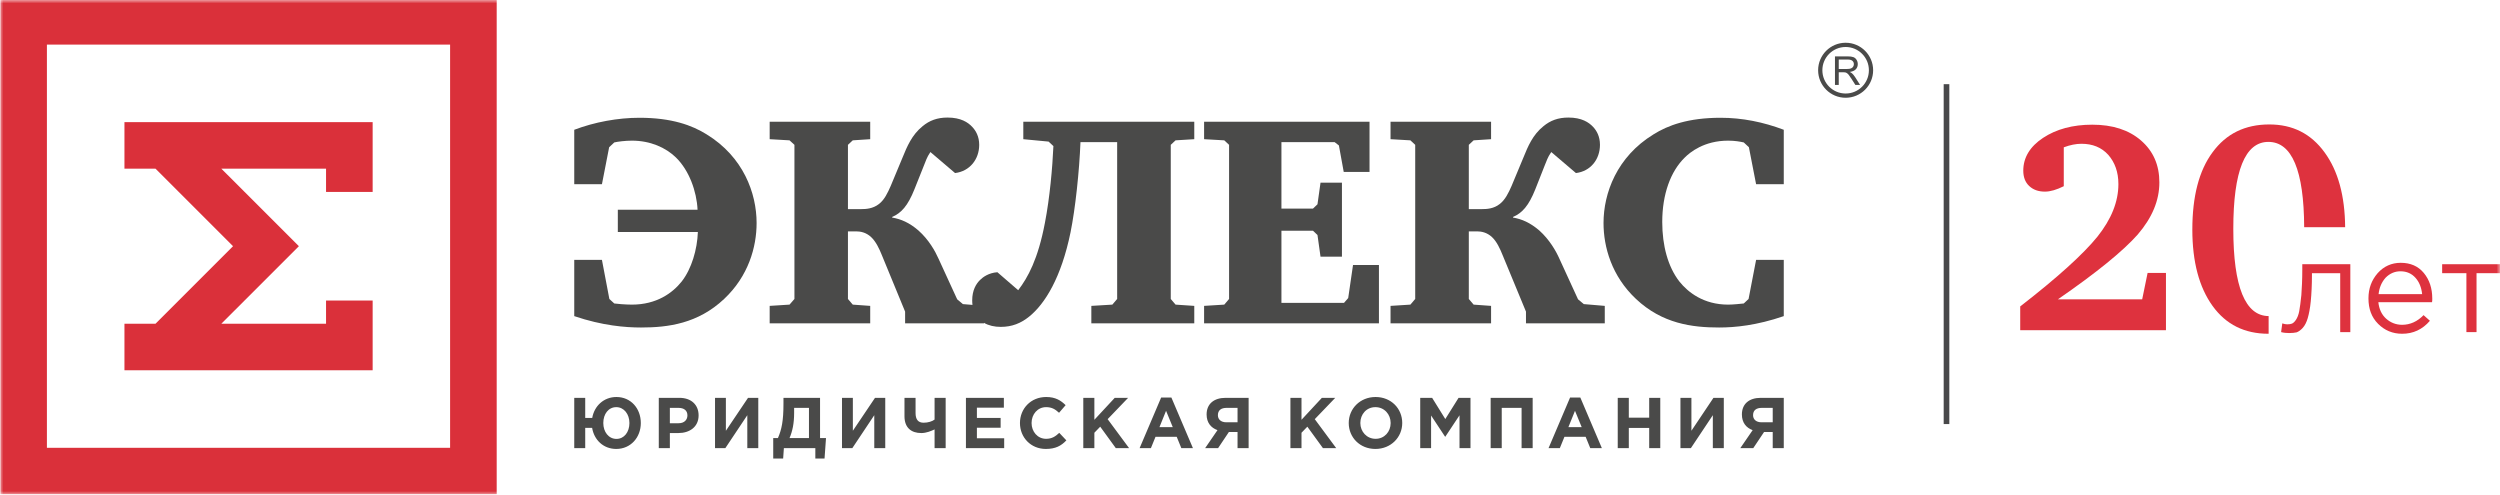 <?xml version="1.0" encoding="UTF-8"?> <svg xmlns="http://www.w3.org/2000/svg" width="364" height="72" viewBox="0 0 364 72" fill="none"><g clip-path="url(#clip0_2640_810)"><mask id="mask0_2640_810" style="mask-type:luminance" maskUnits="userSpaceOnUse" x="0" y="0" width="364" height="72"><path d="M364 0H0V72H364V0Z" fill="white"></path></mask><g mask="url(#mask0_2640_810)"><path d="M283.823 12.256H283V61.744H283.823V12.256Z" fill="#48484A"></path><path d="M299.629 43.584H311.902L312.69 39.741H315.364V48.08H294.144V44.614C299.594 40.393 303.331 36.995 305.388 34.456C307.411 31.916 308.439 29.376 308.439 26.803C308.439 25.052 307.925 23.645 306.965 22.547C305.971 21.449 304.668 20.934 303.057 20.934C302.268 20.934 301.411 21.106 300.486 21.449V27.111C299.457 27.626 298.532 27.901 297.743 27.901C296.783 27.901 296.029 27.626 295.446 27.077C294.863 26.528 294.589 25.773 294.589 24.846C294.589 22.959 295.549 21.346 297.469 20.076C299.389 18.806 301.789 18.154 304.634 18.154C307.582 18.154 309.948 18.909 311.73 20.454C313.513 21.998 314.404 24.023 314.404 26.562C314.404 29.205 313.342 31.71 311.251 34.147C309.125 36.549 305.251 39.706 299.629 43.584Z" fill="#DE323E"></path><path d="M333.295 48.492C332.917 48.492 332.506 48.457 332.129 48.355L332.3 47.085C332.609 47.188 332.815 47.222 333.02 47.222C333.295 47.222 333.534 47.188 333.706 47.119C333.877 47.05 334.083 46.879 334.289 46.57C334.494 46.261 334.666 45.849 334.769 45.3C334.872 44.751 334.974 43.962 335.077 42.967C335.146 41.971 335.214 40.736 335.214 39.294V38.471H342.208V48.355H340.734V39.775H336.62V40.015C336.62 41.525 336.551 42.795 336.449 43.859C336.346 44.923 336.174 45.746 336.003 46.33C335.831 46.913 335.591 47.394 335.283 47.737C334.974 48.08 334.666 48.286 334.392 48.389C334.083 48.457 333.74 48.492 333.295 48.492Z" fill="#DE323E"></path><path d="M349.75 48.595C348.379 48.595 347.213 48.114 346.253 47.153C345.293 46.192 344.848 44.957 344.848 43.447C344.848 42.006 345.293 40.804 346.185 39.775C347.076 38.78 348.207 38.265 349.544 38.265C350.95 38.265 352.081 38.745 352.904 39.741C353.727 40.736 354.138 41.971 354.138 43.481C354.138 43.687 354.138 43.859 354.104 43.996H346.288C346.39 44.991 346.767 45.815 347.419 46.398C348.07 46.982 348.859 47.291 349.75 47.291C350.916 47.291 351.978 46.81 352.87 45.884L353.795 46.707C352.698 47.977 351.361 48.595 349.75 48.595ZM346.322 42.829H352.664C352.561 41.868 352.253 41.079 351.704 40.461C351.156 39.843 350.436 39.5 349.51 39.5C348.687 39.5 347.967 39.809 347.35 40.427C346.767 41.079 346.425 41.868 346.322 42.829Z" fill="#DE323E"></path><path d="M359.109 48.355V39.775H355.578V38.471H364.114V39.775H360.583V48.355H359.109Z" fill="#DE323E"></path><path d="M330.346 46.021C326.918 46.021 325.169 41.8 325.169 33.323C325.169 24.881 326.883 20.66 330.277 20.66C333.706 20.66 335.454 24.812 335.488 33.083H341.453C341.419 28.518 340.425 24.881 338.471 22.204C336.482 19.458 333.808 18.12 330.414 18.12C326.883 18.12 324.141 19.458 322.152 22.17C320.164 24.846 319.204 28.621 319.204 33.426C319.204 38.128 320.198 41.834 322.152 44.545C324.107 47.256 326.815 48.595 330.277 48.595H330.312V46.021H330.346Z" fill="#DE323E"></path><path fill-rule="evenodd" clip-rule="evenodd" d="M0.059 -0.276H72.319V71.97H0.059V-0.276ZM6.83 6.495V65.199H65.534V6.495H6.83ZM54.258 17.786H18.12V24.557H22.639L33.93 35.847L22.639 47.137H18.12C18.12 49.405 18.12 51.657 18.12 53.908C30.171 53.908 42.207 53.908 54.258 53.908C54.258 50.531 54.258 47.137 54.258 43.759H47.472V47.137H32.225L43.516 35.847L32.225 24.557H47.472V27.95H54.258C54.258 24.557 54.258 21.179 54.258 17.786Z" fill="#DA303A"></path><path d="M102.889 19.566C100.774 18.242 97.807 17.147 93.105 17.147C89.955 17.147 86.576 17.771 83.61 18.896V26.824H87.642L88.692 21.438L89.438 20.738C89.955 20.616 91.051 20.479 92.009 20.479C94.688 20.479 96.925 21.483 98.415 22.929C100.348 24.815 101.443 27.874 101.564 30.536H89.955V33.778H101.61C101.519 36.319 100.697 39.149 99.252 40.99C97.929 42.649 95.615 44.353 92.009 44.353C91.005 44.353 89.743 44.231 89.438 44.186L88.723 43.531L87.642 37.84H83.61V46.027C87.719 47.426 91.096 47.685 93.334 47.685C97.274 47.685 101.61 47.122 105.43 43.531C108.975 40.199 110.162 35.969 110.162 32.469C110.162 28.133 108.229 22.837 102.889 19.566Z" fill="#4A4A49"></path><path d="M196.299 43.394L195.691 44.094H186.577V33.595H191.172L191.826 34.219L192.267 37.368H195.387V26.596H192.267L191.826 29.745L191.172 30.369H186.577V20.692H194.321L194.945 21.179L195.646 25.029H199.403V17.725H175.316V20.266L178.254 20.433L178.953 21.087V43.531L178.254 44.353L175.316 44.535V47.077H200.774V38.586H196.999L196.299 43.394Z" fill="#4A4A49"></path><path d="M148.994 20.266L152.676 20.616L153.376 21.27C153.24 24.374 152.843 28.832 152.144 32.424C151.139 37.749 149.648 40.427 148.248 42.254L145.22 39.636C143.957 39.727 143.12 40.336 142.679 40.777C142.116 41.34 141.553 42.254 141.553 43.744C141.553 43.976 141.569 44.191 141.594 44.394L140.199 44.277L139.363 43.577L136.653 37.673C136.167 36.578 135.254 34.919 133.716 33.55C132.408 32.424 131.176 31.891 129.898 31.678V31.587C131.221 31.024 132.18 29.974 133.138 27.569L134.553 24.024C134.812 23.415 134.904 22.974 135.466 22.137L139.057 25.196C141.203 24.937 142.572 23.187 142.572 21.087C142.572 19.87 142.086 19.033 141.553 18.47C140.945 17.816 139.894 17.116 137.962 17.116C136.471 17.116 135.329 17.542 134.326 18.379C132.758 19.642 132.043 21.392 131.434 22.883L129.684 27.083C129.243 28.087 128.771 29.091 127.98 29.7C127.097 30.4 126.048 30.445 125.439 30.445H123.461V21.087L124.161 20.433L126.702 20.266V17.725H112.064V20.266L114.955 20.433L115.67 21.087V43.531L114.955 44.353L112.064 44.536V47.077H126.702V44.536L124.161 44.353L123.461 43.531V33.687H124.648C125.256 33.687 126.093 33.823 126.839 34.523C127.539 35.178 128.026 36.227 128.376 37.095L131.784 45.372V47.077H143.272V47.006C143.966 47.413 144.818 47.594 145.707 47.594C147.335 47.594 148.643 47.077 149.877 46.072C152.144 44.231 154.518 40.427 155.871 33.823C156.571 30.37 157.15 24.937 157.316 20.692H162.658V43.531L161.957 44.353L158.899 44.536V47.077H173.887V44.536L171.163 44.353L170.463 43.531V21.087L171.163 20.433L173.887 20.266V17.725H148.994V20.266Z" fill="#4A4A49"></path><path d="M251.611 20.479C252.585 20.479 253.36 20.616 253.893 20.738L254.639 21.438L255.688 26.824H259.717V18.895C256.736 17.77 253.678 17.147 250.514 17.147C245.827 17.147 242.846 18.242 240.747 19.566C235.405 22.837 233.473 28.133 233.473 32.469C233.473 35.969 234.659 40.199 238.205 43.531C242.023 47.122 246.36 47.685 250.302 47.685C252.613 47.685 255.777 47.381 259.717 46.028V37.84H255.688L254.592 43.531L253.893 44.186C253.406 44.231 252.402 44.353 251.611 44.353C248.066 44.353 245.783 42.573 244.519 40.99C242.846 38.844 242.023 35.741 242.023 32.332C242.023 28.27 243.242 24.937 245.311 22.929C246.057 22.183 248.11 20.479 251.611 20.479Z" fill="#4A4A49"></path><path d="M229.76 43.577L227.05 37.673C226.565 36.578 225.636 34.919 224.114 33.55C222.791 32.424 221.574 31.891 220.295 31.678V31.587C221.619 31.024 222.578 29.974 223.537 27.569L224.936 24.024C225.209 23.415 225.286 22.974 225.864 22.137L229.456 25.196C231.601 24.937 232.955 23.187 232.955 21.087C232.955 19.87 232.483 19.033 231.951 18.47C231.342 17.816 230.292 17.116 228.36 17.116C226.869 17.116 225.728 17.542 224.723 18.379C223.141 19.642 222.441 21.392 221.832 22.883L220.082 27.083C219.642 28.087 219.155 29.091 218.363 29.7C217.496 30.4 216.446 30.445 215.822 30.445H213.859V21.087L214.559 20.433L217.101 20.266V17.725H202.462V20.266L205.353 20.433L206.054 21.087V43.531L205.353 44.353L202.462 44.536V47.077H217.101V44.536L214.559 44.353L213.859 43.531V33.687H215.047C215.654 33.687 216.492 33.823 217.237 34.523C217.936 35.178 218.409 36.227 218.759 37.095L222.183 45.372V47.077H233.655V44.536L230.597 44.277L229.76 43.577Z" fill="#4A4A49"></path><path d="M256.48 61.486C255.688 61.486 255.247 61.06 255.247 60.452C255.247 59.736 255.719 59.386 256.509 59.386H258.108V61.486H256.48ZM259.717 65.245V57.925H256.373C254.654 57.925 253.62 58.823 253.62 60.344C253.62 61.547 254.258 62.293 255.186 62.628L253.391 65.245H255.277L256.845 62.902H258.108V65.245H259.717ZM250.986 57.925H249.48L246.27 62.719V57.925H244.672V65.245H246.194L249.388 60.452V65.245H250.986V57.925ZM235.542 65.245H237.155V62.308H240.122V65.245H241.736V57.925H240.122V60.816H237.155V57.925H235.542V65.245ZM228.36 62.187L229.319 59.813L230.293 62.187H228.36ZM225.469 65.245H227.113L227.782 63.601H230.871L231.541 65.245H233.23L230.095 57.88H228.604L225.469 65.245ZM217.039 65.245H218.653V59.386H221.543V65.245H223.156V57.925H217.039V65.245ZM206.784 65.245H208.366V60.497L210.406 63.586H210.436L212.505 60.466V65.245H214.103V57.925H212.368L210.436 61.014L208.519 57.925H206.784V65.245ZM200.287 63.891C198.993 63.891 198.065 62.84 198.065 61.592C198.065 60.315 198.963 59.28 200.256 59.28C201.564 59.28 202.479 60.33 202.479 61.592C202.479 62.856 201.58 63.891 200.287 63.891ZM200.256 65.367C202.523 65.367 204.166 63.662 204.166 61.592C204.166 59.478 202.538 57.804 200.287 57.804C198.02 57.804 196.376 59.508 196.376 61.592C196.376 63.692 198.005 65.367 200.256 65.367ZM187.885 65.245H189.498V63.008L190.35 62.125L192.618 65.245H194.55L191.431 61.03L194.413 57.925H192.465L189.498 61.121V57.925H187.885V65.245ZM178.559 61.486C177.767 61.486 177.326 61.06 177.326 60.452C177.326 59.736 177.797 59.386 178.588 59.386H180.186V61.486H178.559ZM181.799 57.925H178.451C176.732 57.925 175.682 58.823 175.682 60.344C175.682 61.547 176.322 62.293 177.265 62.628L175.47 65.245H177.356L178.924 62.902H180.186V65.245H181.799V57.925ZM168.819 62.187L169.778 59.813L170.753 62.187H168.819ZM165.929 65.245H167.573L168.242 63.601H171.331L172 65.245H173.689L170.554 57.88H169.064L165.929 65.245ZM157.727 65.245H159.34V63.008L160.192 62.125L162.459 65.245H164.393L161.274 61.03L164.255 57.925H162.307L159.34 61.121V57.925H157.727V65.245ZM152.265 65.367C153.665 65.367 154.502 64.925 155.262 64.118L154.228 63.023C153.665 63.555 153.147 63.891 152.31 63.891C151.062 63.891 150.196 62.84 150.196 61.592C150.196 60.315 151.078 59.28 152.31 59.28C153.147 59.28 153.634 59.584 154.198 60.101L155.155 58.991C154.472 58.321 153.695 57.804 152.326 57.804C150.073 57.804 148.506 59.508 148.506 61.592C148.506 63.708 150.104 65.367 152.265 65.367ZM140.64 65.245H146.209V63.814H142.237V62.278H145.692V60.847H142.237V59.356H146.163V57.925H140.64V65.245ZM136.074 65.245H137.688V57.925H136.074V61.09C135.74 61.349 135.131 61.547 134.477 61.547C133.656 61.547 133.306 61.045 133.306 60.132V57.925H131.692V60.603C131.692 62.293 132.697 63.053 134.142 63.053C134.888 63.053 135.587 62.749 136.074 62.521V65.245ZM128.893 57.925H127.402L124.176 62.719V57.925H122.594V65.245H124.1L127.295 60.452V65.245H128.893V57.925ZM117.785 59.386V63.784H114.955C115.381 62.779 115.625 61.669 115.625 60.116V59.386H117.785ZM112.582 66.766H114.027L114.133 65.245H118.713V66.766H120.053L120.266 63.784H119.399V57.925H114.073V58.777C114.073 61.289 113.813 62.52 113.266 63.784H112.582V66.766ZM110.406 57.925H108.914L105.688 62.719V57.925H104.107V65.245H105.612L108.808 60.452V65.245H110.406V57.925ZM97.532 61.623V59.386H98.781C99.587 59.386 100.089 59.767 100.089 60.481C100.089 61.136 99.617 61.623 98.811 61.623H97.532ZM95.919 65.245H97.532V63.053H98.765C100.394 63.053 101.717 62.17 101.717 60.481C101.717 58.96 100.667 57.925 98.918 57.925H95.919V65.245ZM89.757 63.905C88.617 63.905 87.84 62.886 87.84 61.592C87.84 60.269 88.601 59.28 89.727 59.28C90.853 59.28 91.644 60.299 91.644 61.592C91.644 62.902 90.883 63.905 89.757 63.905ZM89.727 65.367C91.827 65.367 93.303 63.692 93.303 61.592C93.303 59.462 91.843 57.804 89.757 57.804C87.901 57.804 86.532 59.112 86.227 60.847H85.208V57.925H83.61V65.245H85.208V62.293H86.212C86.501 64.057 87.855 65.367 89.727 65.367Z" fill="#4A4A49"></path><path fill-rule="evenodd" clip-rule="evenodd" d="M268.725 6.533C270.765 6.533 272.42 8.187 272.42 10.229C272.42 12.27 270.765 13.925 268.725 13.925C266.683 13.925 265.028 12.27 265.028 10.229C265.028 8.187 266.683 6.533 268.725 6.533Z" stroke="#4A4A49" stroke-width="0.618" stroke-miterlimit="22.926"></path><path d="M267.171 12.367V8.209H269.014C269.384 8.209 269.666 8.246 269.858 8.321C270.052 8.396 270.205 8.527 270.32 8.716C270.436 8.905 270.492 9.114 270.492 9.342C270.492 9.638 270.397 9.886 270.206 10.089C270.015 10.291 269.721 10.419 269.323 10.474C269.469 10.543 269.579 10.613 269.655 10.681C269.815 10.828 269.967 11.013 270.11 11.235L270.829 12.367H270.141L269.592 11.502C269.432 11.251 269.299 11.06 269.196 10.928C269.091 10.796 268.998 10.704 268.916 10.65C268.835 10.598 268.75 10.561 268.665 10.54C268.603 10.527 268.502 10.52 268.359 10.52H267.722V12.367H267.171ZM267.722 10.044H268.903C269.155 10.044 269.351 10.018 269.492 9.966C269.633 9.915 269.741 9.831 269.813 9.716C269.887 9.602 269.923 9.478 269.923 9.343C269.923 9.147 269.853 8.984 269.711 8.857C269.568 8.73 269.344 8.668 269.037 8.668H267.722V10.044Z" fill="#4A4A49"></path></g></g><defs><clipPath id="clip0_2640_810"><rect width="364" height="72" fill="white"></rect></clipPath></defs></svg> 